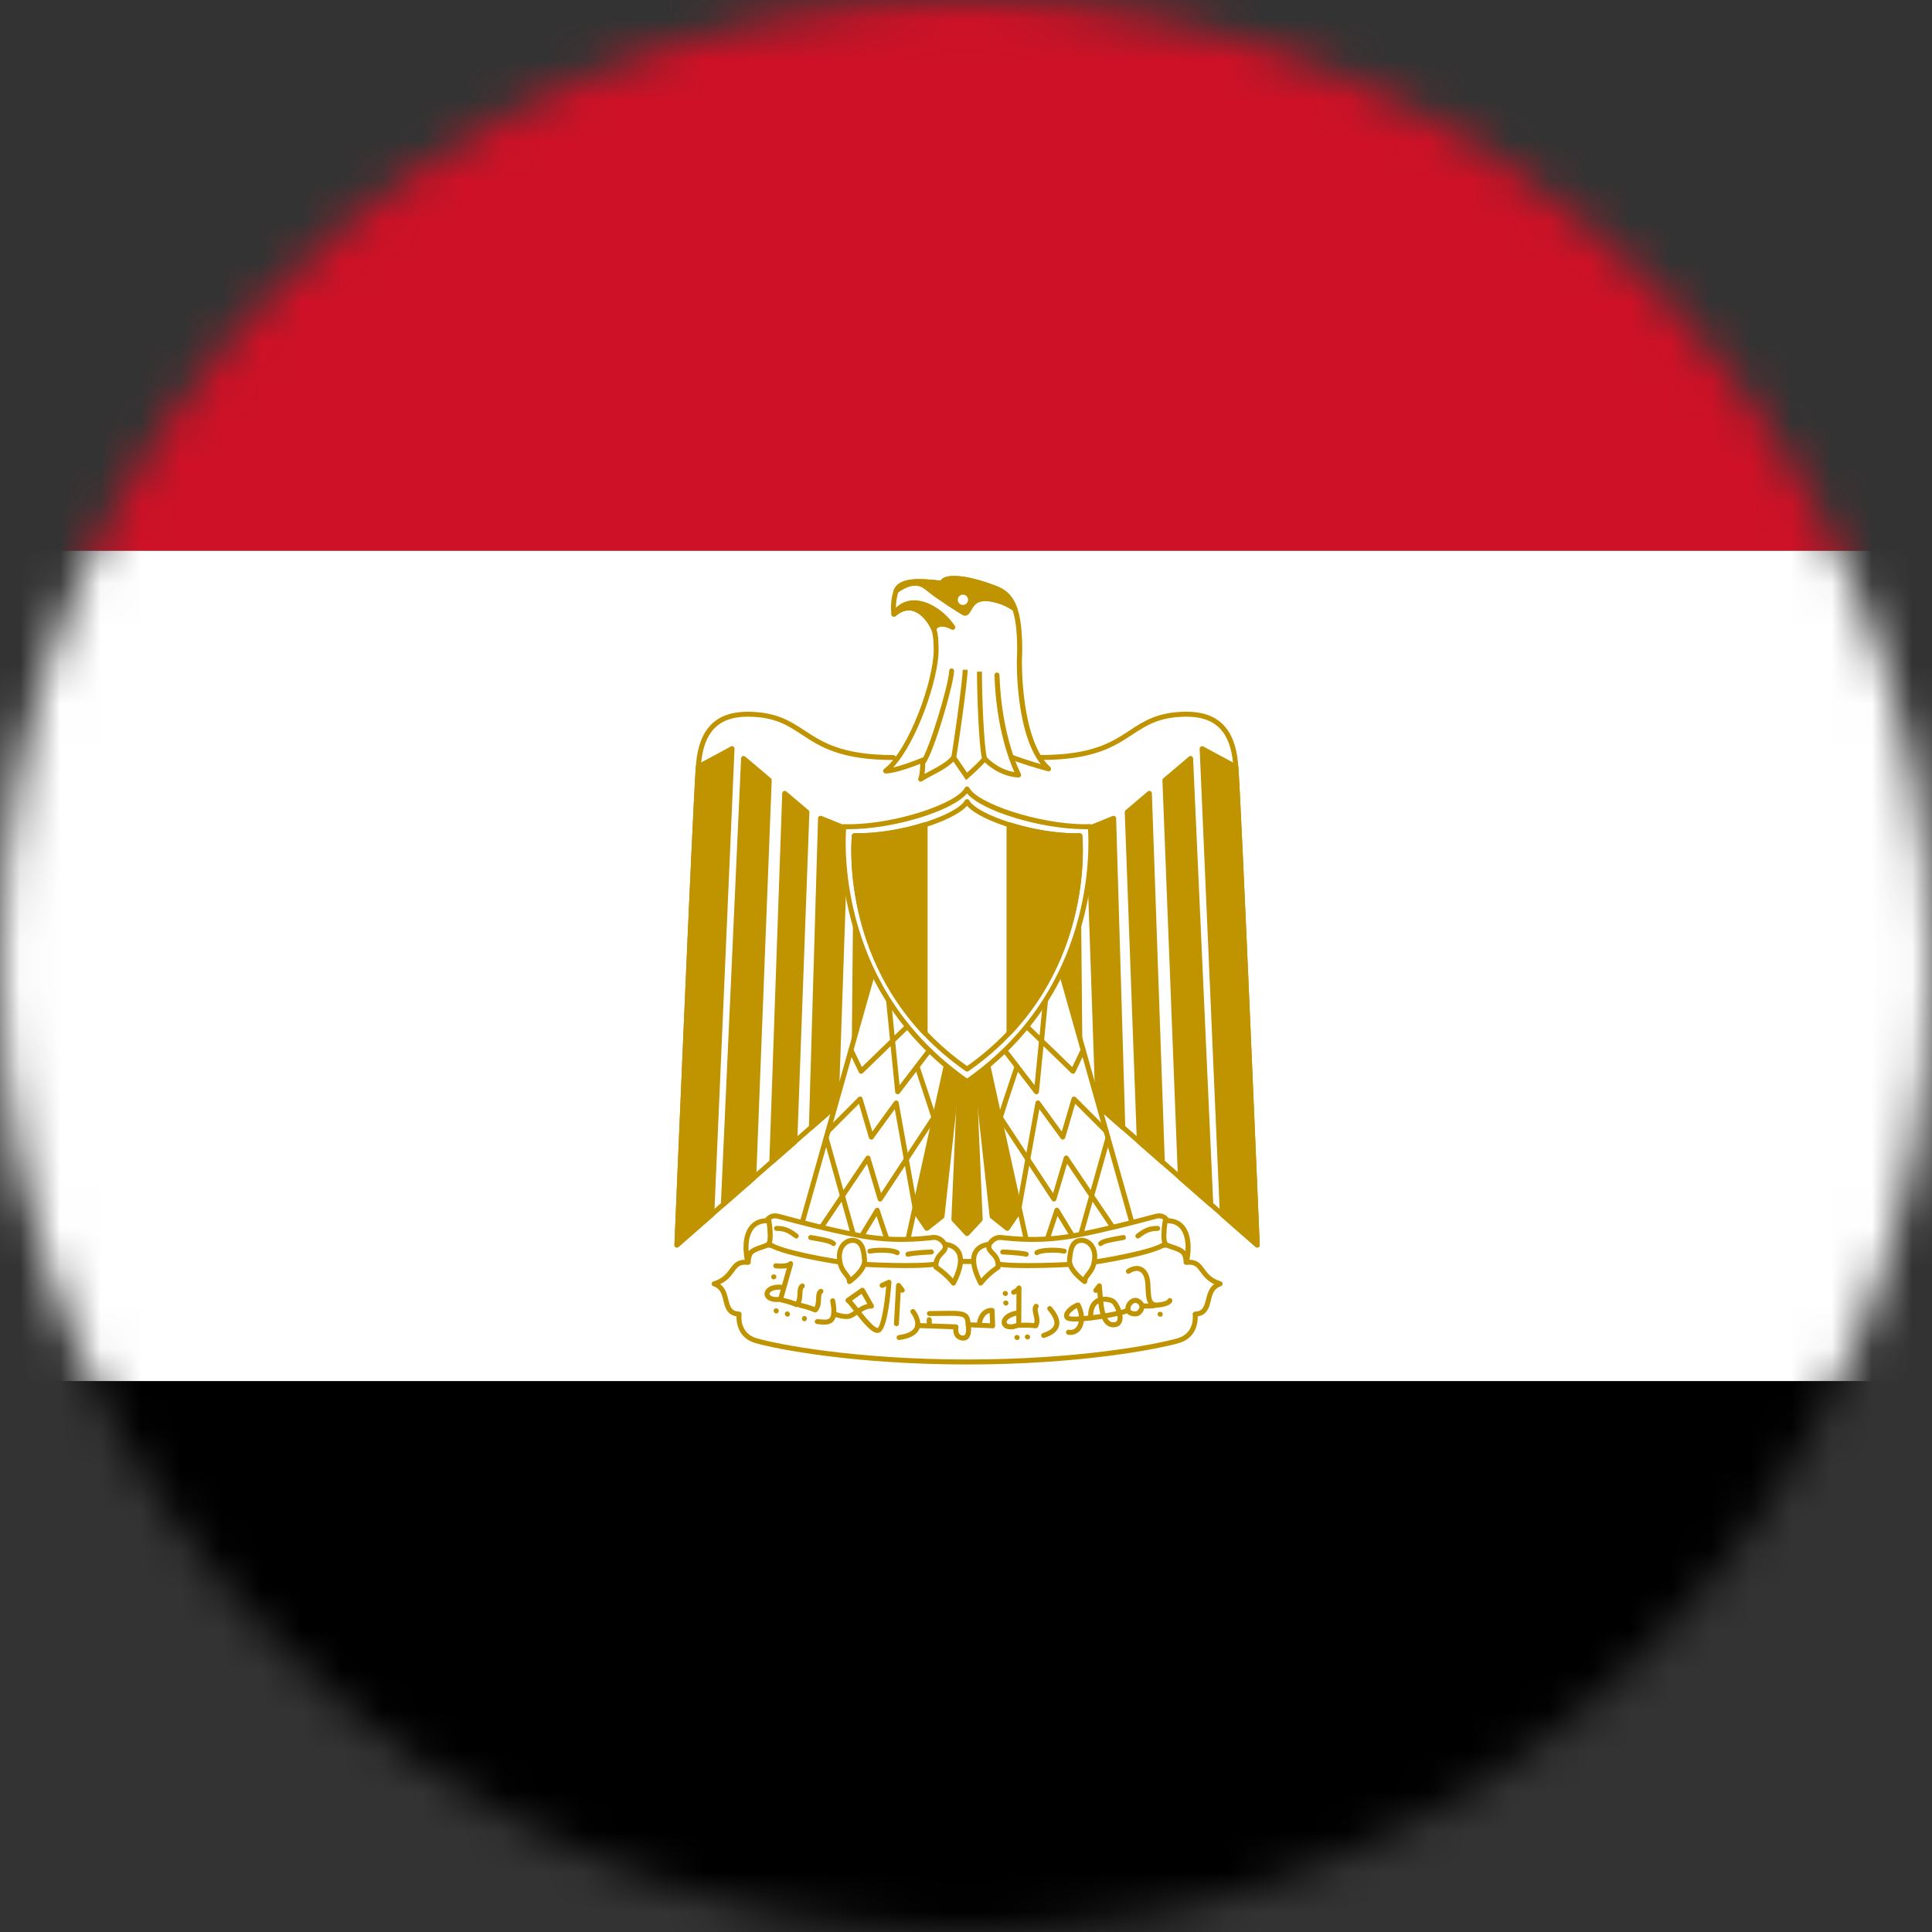 <svg width="48" height="48" viewBox="0 0 48 48" fill="none" xmlns="http://www.w3.org/2000/svg">
<rect x="0" y="0" width="48" height="48" fill="#333333" stroke="none"/>
<mask id="mask0_11060_8452" style="mask-type:luminance" maskUnits="userSpaceOnUse" x="0" y="0" width="48" height="48">
<path d="M24 48C37.255 48 48 37.255 48 24C48 10.745 37.255 0 24 0C10.745 0 0 10.745 0 24C0 37.255 10.745 48 24 48Z" fill="white"/>
</mask>
<g mask="url(#mask0_11060_8452)">
<path d="M70.416 -6.944H-22.416V13.685H70.416V-6.944Z" fill="#CE1126"/>
<path d="M70.416 13.685H-22.416V34.315H70.416V13.685Z" fill="white"/>
<path d="M70.416 34.315H-22.416V54.944H70.416V34.315Z" fill="black"/>
<path fill-rule="evenodd" clip-rule="evenodd" d="M29.467 31.363C29.467 31.363 29.481 30.88 28.979 30.932C27.778 31.059 25.902 31.341 24.028 31.341C22.153 31.341 20.277 31.058 19.076 30.932C18.574 30.879 18.588 31.363 18.588 31.363C18.125 31.315 18.284 31.725 17.742 31.897C18.178 32.042 17.887 32.623 18.363 32.649C18.363 32.649 18.284 33.164 18.786 33.309C19.288 33.454 21.242 33.837 24.028 33.837C26.814 33.837 28.769 33.454 29.271 33.309C29.772 33.164 29.693 32.649 29.693 32.649C30.169 32.623 29.878 32.042 30.314 31.897C29.772 31.725 29.931 31.316 29.468 31.363H29.467Z" fill="white"/>
<path d="M29.922 31.527C29.837 31.409 29.756 31.297 29.538 31.297C29.533 31.297 29.529 31.297 29.526 31.298C29.516 31.216 29.484 31.08 29.378 30.98C29.279 30.89 29.141 30.854 28.974 30.87C28.718 30.897 28.431 30.931 28.121 30.968C26.954 31.107 25.501 31.279 24.028 31.279C22.556 31.279 21.103 31.107 19.936 30.968C19.625 30.931 19.339 30.897 19.083 30.87C18.916 30.852 18.777 30.889 18.68 30.98C18.573 31.079 18.541 31.216 18.531 31.298C18.527 31.297 18.523 31.297 18.519 31.297C18.3 31.297 18.219 31.409 18.134 31.527C18.054 31.637 17.964 31.762 17.724 31.838C17.698 31.846 17.681 31.869 17.681 31.896C17.681 31.923 17.698 31.947 17.724 31.956C17.9 32.014 17.934 32.153 17.973 32.312C18.014 32.479 18.06 32.665 18.298 32.705C18.295 32.858 18.333 33.242 18.768 33.369C19.28 33.516 21.221 33.9 24.028 33.9C26.835 33.9 28.776 33.516 29.287 33.369C29.724 33.242 29.761 32.858 29.758 32.705C29.996 32.665 30.042 32.479 30.082 32.312C30.122 32.153 30.156 32.014 30.332 31.956C30.358 31.947 30.375 31.923 30.375 31.896C30.375 31.869 30.357 31.846 30.332 31.838C30.093 31.762 30.002 31.637 29.922 31.527ZM29.962 32.283C29.916 32.471 29.881 32.577 29.689 32.588C29.672 32.588 29.655 32.598 29.644 32.611C29.634 32.624 29.628 32.642 29.631 32.659C29.634 32.678 29.695 33.122 29.253 33.25C28.746 33.396 26.82 33.776 24.028 33.776C21.236 33.776 19.31 33.397 18.803 33.25C18.361 33.122 18.422 32.678 18.424 32.659C18.427 32.642 18.422 32.624 18.411 32.611C18.4 32.598 18.384 32.589 18.366 32.588C18.175 32.577 18.139 32.471 18.093 32.283C18.062 32.155 18.024 32.002 17.892 31.904C18.077 31.817 18.163 31.698 18.234 31.6C18.322 31.477 18.377 31.401 18.582 31.425C18.599 31.425 18.616 31.421 18.63 31.409C18.643 31.397 18.651 31.38 18.65 31.362C18.65 31.359 18.648 31.178 18.764 31.07C18.834 31.006 18.936 30.978 19.07 30.994C19.326 31.021 19.611 31.055 19.921 31.092C21.092 31.23 22.549 31.404 24.028 31.404C25.508 31.404 26.965 31.231 28.136 31.092C28.445 31.055 28.731 31.021 28.986 30.994C29.121 30.978 29.223 31.005 29.294 31.071C29.409 31.177 29.407 31.359 29.407 31.362C29.406 31.379 29.414 31.396 29.427 31.409C29.44 31.421 29.457 31.427 29.475 31.425C29.685 31.401 29.734 31.478 29.824 31.6C29.895 31.698 29.981 31.817 30.165 31.904C30.033 32.002 29.996 32.155 29.964 32.283H29.962Z" fill="#C09300"/>
<path d="M19.6 31.352C19.552 31.399 19.385 31.4 19.282 31.387C19.279 31.386 19.276 31.386 19.273 31.386C19.244 31.386 19.216 31.408 19.212 31.439C19.207 31.473 19.231 31.505 19.265 31.509C19.299 31.513 19.432 31.53 19.548 31.506C19.518 31.614 19.472 31.774 19.43 31.921C19.24 31.9 19.089 31.952 19.024 32.052C18.986 32.11 18.985 32.177 19.02 32.233C19.068 32.307 19.167 32.348 19.299 32.348C19.331 32.348 19.365 32.345 19.401 32.34C19.425 32.337 19.445 32.321 19.451 32.298C19.461 32.267 19.494 32.147 19.535 32.004C19.61 31.746 19.703 31.411 19.703 31.411C19.711 31.384 19.699 31.356 19.675 31.342C19.651 31.327 19.62 31.331 19.6 31.351V31.352ZM19.345 32.222C19.216 32.234 19.147 32.202 19.125 32.167C19.121 32.161 19.111 32.145 19.127 32.119C19.155 32.077 19.234 32.041 19.358 32.041C19.37 32.041 19.383 32.041 19.396 32.042C19.374 32.117 19.356 32.182 19.345 32.222Z" fill="#C09300"/>
<path d="M19.901 31.898C19.82 31.948 19.817 32.047 19.813 32.142C19.81 32.212 19.808 32.284 19.773 32.339C19.723 32.318 19.624 32.281 19.421 32.233C19.389 32.229 19.354 32.246 19.346 32.278C19.338 32.312 19.359 32.345 19.392 32.353C19.617 32.406 19.705 32.445 19.743 32.461C19.755 32.467 19.774 32.475 19.794 32.475C19.817 32.475 19.843 32.463 19.863 32.423C19.929 32.342 19.932 32.238 19.936 32.147C19.938 32.084 19.941 32.018 19.967 32.002C19.996 31.984 20.004 31.946 19.986 31.917C19.967 31.888 19.931 31.878 19.901 31.898Z" fill="#C09300"/>
<path d="M20.363 32.029C20.282 32.079 20.279 32.178 20.275 32.274C20.272 32.343 20.269 32.416 20.235 32.472C20.185 32.45 20.086 32.413 19.883 32.365C19.852 32.361 19.816 32.378 19.808 32.41C19.8 32.444 19.821 32.477 19.854 32.485C20.077 32.538 20.166 32.577 20.204 32.593C20.216 32.599 20.236 32.607 20.255 32.607C20.279 32.607 20.305 32.596 20.325 32.556C20.39 32.474 20.394 32.37 20.398 32.279C20.4 32.216 20.403 32.151 20.429 32.134C20.458 32.116 20.466 32.078 20.448 32.049C20.429 32.02 20.392 32.009 20.363 32.03L20.363 32.029Z" fill="#C09300"/>
<path d="M19.186 31.674C19.158 31.693 19.151 31.732 19.17 31.76C19.182 31.777 19.201 31.786 19.221 31.786C19.234 31.786 19.245 31.783 19.256 31.776L19.267 31.768C19.295 31.749 19.296 31.713 19.277 31.686C19.259 31.659 19.214 31.654 19.186 31.674Z" fill="#C09300"/>
<path d="M19.307 32.51C19.278 32.495 19.245 32.507 19.228 32.535C19.211 32.565 19.226 32.606 19.255 32.624C19.266 32.629 19.276 32.632 19.287 32.632C19.308 32.632 19.329 32.621 19.34 32.602C19.357 32.572 19.348 32.535 19.319 32.517L19.307 32.51Z" fill="#C09300"/>
<path d="M19.587 32.59C19.557 32.571 19.525 32.583 19.507 32.613C19.488 32.641 19.502 32.684 19.531 32.702C19.541 32.708 19.553 32.712 19.565 32.712C19.584 32.712 19.605 32.702 19.617 32.684C19.636 32.655 19.628 32.617 19.599 32.598L19.587 32.59L19.587 32.59Z" fill="#C09300"/>
<path d="M19.971 32.697C19.938 32.705 19.918 32.744 19.925 32.778C19.931 32.806 19.956 32.826 19.985 32.826C19.99 32.826 19.994 32.825 19.998 32.825C20.031 32.818 20.052 32.785 20.046 32.751L20.043 32.738C20.036 32.704 20.003 32.693 19.971 32.697L19.971 32.697Z" fill="#C09300"/>
<path d="M20.675 32.259C20.642 32.265 20.62 32.298 20.627 32.331C20.681 32.602 20.649 32.707 20.613 32.746C20.564 32.8 20.458 32.788 20.343 32.775L20.31 32.772C20.278 32.775 20.246 32.793 20.242 32.828C20.239 32.862 20.264 32.892 20.298 32.896L20.329 32.899C20.38 32.905 20.431 32.91 20.481 32.91C20.566 32.91 20.646 32.893 20.704 32.829C20.787 32.738 20.801 32.572 20.748 32.306C20.742 32.273 20.71 32.246 20.675 32.258L20.675 32.259Z" fill="#C09300"/>
<path d="M22.061 31.801L21.889 31.88C21.858 31.895 21.844 31.932 21.859 31.963C21.874 31.994 21.913 32.006 21.942 31.993L22.017 31.958C21.971 32.49 21.879 32.952 21.806 32.991C21.791 32.997 21.715 32.996 21.398 32.599C21.477 32.55 21.554 32.512 21.631 32.512C21.637 32.512 21.642 32.512 21.647 32.513C21.671 32.511 21.692 32.503 21.703 32.484C21.716 32.465 21.716 32.439 21.705 32.42L21.48 32.024C21.471 32.009 21.456 31.999 21.44 31.995C21.423 31.992 21.404 31.995 21.39 32.005L21.033 32.255C21.017 32.267 21.007 32.286 21.007 32.307C21.007 32.328 21.017 32.346 21.034 32.358C21.064 32.377 21.14 32.473 21.215 32.569C21.179 32.593 21.143 32.616 21.108 32.633C21.044 32.665 20.903 32.645 20.734 32.583C20.701 32.572 20.667 32.589 20.655 32.62C20.643 32.653 20.66 32.689 20.692 32.7C20.813 32.743 21.035 32.808 21.162 32.744C21.206 32.723 21.248 32.696 21.292 32.667C21.518 32.953 21.676 33.116 21.8 33.116C21.823 33.116 21.843 33.11 21.863 33.099C22.051 32.998 22.128 32.126 22.147 31.861C22.149 31.84 22.138 31.819 22.12 31.806C22.104 31.794 22.079 31.793 22.059 31.801H22.061ZM21.168 32.313L21.406 32.145L21.55 32.397C21.47 32.414 21.395 32.454 21.321 32.501C21.255 32.418 21.206 32.355 21.168 32.313Z" fill="#C09300"/>
<path d="M22.306 31.877C22.281 31.885 22.264 31.907 22.263 31.933L22.21 32.884C22.208 32.918 22.234 32.947 22.268 32.95H22.271C22.304 32.95 22.331 32.924 22.333 32.891L22.377 32.103C22.398 32.121 22.431 32.122 22.454 32.104C22.482 32.083 22.486 32.044 22.465 32.017L22.373 31.898C22.357 31.877 22.33 31.868 22.306 31.877Z" fill="#C09300"/>
<path d="M22.643 32.535C22.616 32.557 22.611 32.596 22.633 32.622C22.634 32.624 22.786 32.819 22.726 32.969C22.686 33.07 22.548 33.14 22.329 33.17C22.295 33.174 22.271 33.206 22.276 33.239C22.28 33.27 22.307 33.293 22.337 33.293C22.34 33.293 22.343 33.293 22.345 33.292C22.615 33.255 22.782 33.162 22.841 33.014C22.928 32.797 22.737 32.555 22.729 32.545C22.707 32.517 22.668 32.514 22.643 32.535Z" fill="#C09300"/>
<path d="M23.086 32.726H23.084C23.05 32.726 23.023 32.755 23.024 32.789L23.028 32.941C23.029 32.975 23.056 33.001 23.09 33.001H23.091C23.126 33.001 23.152 32.972 23.152 32.938L23.148 32.786C23.148 32.753 23.119 32.726 23.086 32.726Z" fill="#C09300"/>
<path d="M24.656 32.496C24.65 32.493 24.537 32.481 24.43 32.565C24.35 32.629 24.297 32.729 24.272 32.861L24.057 32.851H24.054C24.036 32.851 24.019 32.859 24.007 32.873C23.995 32.887 23.989 32.905 23.993 32.924C24.007 33 24.009 33.126 23.969 33.168C23.961 33.176 23.947 33.182 23.917 33.182C23.878 33.177 23.851 33.163 23.834 33.139C23.799 33.089 23.805 33.006 23.811 32.978C23.815 32.96 23.81 32.941 23.799 32.927C23.788 32.913 23.771 32.905 23.752 32.904L22.801 32.87C22.766 32.862 22.738 32.895 22.737 32.93C22.736 32.964 22.763 32.992 22.797 32.994L23.683 33.025C23.682 33.078 23.69 33.15 23.733 33.21C23.77 33.263 23.829 33.295 23.902 33.305C23.912 33.306 23.922 33.307 23.931 33.307C23.995 33.307 24.036 33.279 24.06 33.253C24.126 33.184 24.13 33.06 24.124 32.978L24.322 32.987H24.325L24.66 33.001C24.677 33.006 24.694 32.996 24.705 32.983C24.718 32.971 24.724 32.955 24.724 32.938L24.71 32.554C24.709 32.523 24.686 32.499 24.656 32.496ZM24.397 32.867C24.435 32.687 24.528 32.636 24.588 32.622L24.597 32.876L24.397 32.867Z" fill="#C09300"/>
<path d="M23.387 32.569C23.3 32.57 23.202 32.572 23.09 32.573C23.057 32.573 23.029 32.601 23.029 32.635C23.029 32.669 23.057 32.696 23.091 32.696C23.202 32.696 23.302 32.694 23.389 32.693C23.959 32.685 23.983 32.693 23.991 32.916C23.993 32.95 24.02 32.976 24.053 32.976H24.055C24.09 32.974 24.116 32.946 24.115 32.912C24.102 32.557 23.938 32.56 23.387 32.57L23.387 32.569Z" fill="#C09300"/>
<path d="M24.996 32.078L24.983 32.075C24.951 32.067 24.922 32.088 24.913 32.121C24.905 32.154 24.931 32.189 24.964 32.198C24.97 32.199 24.974 32.2 24.98 32.2C25.007 32.2 25.032 32.181 25.04 32.154C25.049 32.121 25.029 32.087 24.996 32.078Z" fill="#C09300"/>
<path d="M25.01 32.315L24.997 32.312C24.962 32.303 24.936 32.324 24.927 32.356C24.918 32.389 24.943 32.425 24.976 32.435C24.982 32.436 24.987 32.437 24.993 32.437C25.02 32.437 25.045 32.419 25.053 32.392C25.061 32.359 25.042 32.324 25.01 32.315Z" fill="#C09300"/>
<path d="M25.287 33.171L25.274 33.168C25.243 33.159 25.213 33.181 25.204 33.214C25.196 33.246 25.222 33.282 25.255 33.291C25.261 33.292 25.265 33.293 25.271 33.293C25.298 33.293 25.324 33.274 25.331 33.247C25.34 33.214 25.32 33.181 25.287 33.171Z" fill="#C09300"/>
<path d="M25.546 33.157L25.533 33.154C25.502 33.146 25.473 33.167 25.464 33.2C25.456 33.233 25.482 33.268 25.515 33.277C25.52 33.278 25.525 33.279 25.53 33.279C25.558 33.279 25.583 33.26 25.59 33.233C25.599 33.2 25.58 33.166 25.546 33.157Z" fill="#C09300"/>
<path d="M25.263 31.968C25.231 32.024 25.165 32.046 25.165 32.046C25.132 32.056 25.114 32.091 25.124 32.123C25.134 32.156 25.173 32.176 25.201 32.164C25.206 32.163 25.227 32.156 25.254 32.141C25.253 32.254 25.252 32.414 25.251 32.562C25.063 32.596 24.931 32.683 24.894 32.797C24.873 32.863 24.891 32.928 24.939 32.972C24.98 33.009 25.038 33.028 25.106 33.028C25.173 33.028 25.25 33.01 25.334 32.974C25.356 32.965 25.371 32.943 25.372 32.92C25.373 32.888 25.374 32.763 25.375 32.615C25.377 32.347 25.378 31.998 25.378 31.998C25.378 31.97 25.359 31.945 25.332 31.938C25.304 31.931 25.276 31.943 25.263 31.968ZM25.249 32.874C25.134 32.917 25.053 32.907 25.022 32.88C25.017 32.875 25.003 32.862 25.011 32.834C25.029 32.78 25.107 32.719 25.25 32.688C25.25 32.766 25.25 32.833 25.249 32.874Z" fill="#C09300"/>
<path d="M25.79 32.495C25.813 32.47 25.811 32.431 25.786 32.408C25.76 32.387 25.722 32.387 25.698 32.412C25.634 32.483 25.657 32.578 25.679 32.672C25.695 32.74 25.712 32.81 25.692 32.873C25.638 32.866 25.533 32.856 25.324 32.865C25.291 32.866 25.264 32.895 25.265 32.929C25.267 32.962 25.294 32.988 25.327 32.988H25.33C25.561 32.98 25.655 32.993 25.696 32.998C25.704 33 25.714 33.001 25.725 33.001C25.754 33.001 25.791 32.99 25.803 32.93C25.845 32.834 25.82 32.733 25.799 32.643C25.785 32.582 25.77 32.517 25.79 32.495Z" fill="#C09300"/>
<path d="M26.041 32.462C26.014 32.483 26.011 32.523 26.033 32.549C26.096 32.626 26.228 32.786 26.19 32.917C26.165 32.999 26.072 33.068 25.911 33.12C25.879 33.13 25.861 33.165 25.871 33.199C25.88 33.225 25.904 33.241 25.93 33.241C25.936 33.241 25.943 33.241 25.949 33.238C26.151 33.173 26.271 33.077 26.308 32.952C26.364 32.758 26.205 32.564 26.127 32.471C26.106 32.445 26.066 32.441 26.04 32.463L26.041 32.462Z" fill="#C09300"/>
<path d="M28.828 32.591H28.815C28.78 32.591 28.759 32.618 28.759 32.653C28.759 32.687 28.793 32.714 28.828 32.714C28.862 32.714 28.889 32.687 28.889 32.653C28.889 32.618 28.862 32.591 28.828 32.591Z" fill="#C09300"/>
<path d="M27.974 32.506C27.812 32.578 27.293 32.665 26.93 32.697C26.922 32.601 26.891 32.496 26.84 32.394C26.827 32.368 26.796 32.355 26.769 32.362C26.652 32.393 26.46 32.532 26.437 32.659C26.427 32.714 26.448 32.765 26.494 32.797C26.536 32.827 26.652 32.838 26.802 32.83C26.792 32.885 26.773 32.93 26.749 32.962C26.702 33.025 26.635 33.05 26.556 33.038C26.523 33.03 26.491 33.056 26.485 33.09C26.48 33.124 26.503 33.156 26.537 33.161C26.556 33.164 26.574 33.166 26.594 33.166C26.695 33.166 26.787 33.12 26.849 33.036C26.893 32.976 26.919 32.903 26.928 32.823C27.329 32.791 27.875 32.686 28.025 32.62C28.056 32.606 28.07 32.569 28.056 32.538C28.042 32.507 28.005 32.491 27.974 32.507L27.974 32.506ZM26.565 32.697C26.557 32.691 26.558 32.688 26.558 32.682C26.568 32.63 26.666 32.541 26.752 32.499C26.784 32.575 26.801 32.645 26.806 32.707C26.683 32.715 26.594 32.712 26.564 32.696L26.565 32.697Z" fill="#C09300"/>
<path d="M27.692 32.283C27.63 32.239 27.512 32.208 27.398 32.219C27.395 32.181 27.391 32.143 27.389 32.106C27.384 32.046 27.379 31.989 27.374 31.94C27.372 31.914 27.354 31.893 27.33 31.886C27.303 31.881 27.279 31.888 27.264 31.908L27.176 32.022C27.154 32.049 27.16 32.088 27.187 32.109C27.209 32.127 27.243 32.125 27.264 32.108C27.265 32.11 27.265 32.114 27.265 32.116C27.268 32.159 27.272 32.204 27.276 32.248C27.162 32.296 27.019 32.42 27.037 32.746C27.04 32.78 27.063 32.81 27.103 32.804C27.137 32.802 27.163 32.773 27.161 32.739C27.154 32.609 27.174 32.453 27.289 32.381C27.306 32.523 27.329 32.632 27.362 32.72C27.424 32.887 27.523 32.974 27.654 32.976H27.665C27.76 32.976 27.813 32.936 27.84 32.901C27.907 32.817 27.895 32.694 27.871 32.605C27.837 32.47 27.762 32.335 27.691 32.284L27.692 32.283ZM27.745 32.824C27.739 32.831 27.712 32.855 27.658 32.852C27.608 32.852 27.537 32.832 27.478 32.675C27.448 32.594 27.426 32.487 27.41 32.342C27.494 32.336 27.584 32.358 27.62 32.384C27.66 32.413 27.724 32.523 27.752 32.635C27.774 32.72 27.771 32.791 27.745 32.824Z" fill="#C09300"/>
<path d="M28.282 32.26C28.224 32.232 28.143 32.242 28.075 32.293C27.991 32.355 27.948 32.455 27.965 32.555C27.975 32.614 28.02 32.662 28.091 32.688C28.122 32.699 28.159 32.706 28.195 32.706C28.245 32.706 28.296 32.693 28.332 32.663C28.359 32.638 28.447 32.551 28.433 32.44C28.423 32.367 28.373 32.306 28.282 32.261V32.26ZM28.25 32.569C28.235 32.581 28.184 32.589 28.134 32.572C28.107 32.562 28.089 32.548 28.088 32.535C28.077 32.471 28.112 32.42 28.149 32.393C28.172 32.376 28.195 32.369 28.212 32.369C28.218 32.369 28.224 32.37 28.228 32.372C28.263 32.389 28.305 32.418 28.311 32.456C28.316 32.493 28.284 32.539 28.25 32.569Z" fill="#C09300"/>
<path d="M29.086 32.254C29.05 32.241 29.02 32.257 29.009 32.288C29.009 32.289 28.972 32.34 28.776 32.36C28.72 32.367 28.679 32.359 28.654 32.338C28.599 32.291 28.591 32.147 28.583 31.964L28.581 31.899C28.57 31.693 28.497 31.545 28.374 31.483C28.267 31.429 28.136 31.447 28.001 31.534C27.972 31.553 27.964 31.591 27.983 31.619C28.001 31.649 28.041 31.656 28.068 31.637C28.163 31.576 28.249 31.558 28.317 31.593C28.398 31.634 28.448 31.748 28.457 31.905L28.459 31.969C28.47 32.199 28.477 32.35 28.573 32.432C28.615 32.468 28.67 32.486 28.74 32.486C28.756 32.486 28.772 32.485 28.788 32.484C29.055 32.455 29.111 32.37 29.123 32.335C29.133 32.303 29.118 32.264 29.086 32.254Z" fill="#C09300"/>
<path d="M28.687 32.371C28.597 32.397 28.432 32.385 28.377 32.379C28.346 32.37 28.313 32.398 28.308 32.432C28.304 32.466 28.329 32.496 28.362 32.501C28.367 32.501 28.442 32.511 28.531 32.511C28.595 32.511 28.665 32.506 28.721 32.49C28.754 32.48 28.773 32.446 28.764 32.413C28.754 32.381 28.723 32.363 28.687 32.371Z" fill="#C09300"/>
<path fill-rule="evenodd" clip-rule="evenodd" d="M23.881 26.095L23.7 30.297L24.027 30.648L24.354 30.297L24.172 26.095H23.881Z" fill="#C09300"/>
<path d="M24.172 26.033H23.881C23.848 26.033 23.82 26.059 23.819 26.092L23.637 30.293C23.637 30.31 23.643 30.326 23.654 30.338L23.98 30.69C23.992 30.703 24.009 30.709 24.026 30.709C24.043 30.709 24.059 30.702 24.071 30.69L24.398 30.338C24.409 30.326 24.415 30.31 24.414 30.293L24.233 26.092C24.231 26.059 24.204 26.033 24.172 26.033ZM24.026 30.557L23.762 30.273L23.94 26.157H24.112L24.29 30.273L24.026 30.557Z" fill="#C09300"/>
<path fill-rule="evenodd" clip-rule="evenodd" d="M22.756 30.12L23.026 30.517L23.403 30.22L23.864 26.04L23.577 25.996L22.756 30.12Z" fill="#C09300"/>
<path d="M23.874 25.979L23.587 25.935C23.547 25.924 23.523 25.952 23.517 25.983L22.696 30.108C22.693 30.124 22.696 30.142 22.705 30.155L22.975 30.552C22.985 30.566 23.001 30.576 23.017 30.579C23.02 30.579 23.023 30.579 23.027 30.579C23.041 30.579 23.054 30.574 23.066 30.566L23.442 30.269C23.455 30.258 23.463 30.243 23.465 30.227L23.927 26.046C23.93 26.013 23.907 25.983 23.875 25.978L23.874 25.979ZM23.344 30.188L23.04 30.427L22.822 30.107L23.627 26.066L23.797 26.092L23.344 30.188Z" fill="#C09300"/>
<path fill-rule="evenodd" clip-rule="evenodd" d="M24.189 26.04L24.65 30.22L25.027 30.517L25.297 30.12L24.476 25.996L24.189 26.04Z" fill="#C09300"/>
<path d="M24.466 25.935L24.179 25.979C24.147 25.984 24.124 26.014 24.127 26.047L24.588 30.227C24.591 30.244 24.599 30.259 24.612 30.269L24.988 30.567C24.999 30.575 25.013 30.58 25.026 30.58C25.03 30.58 25.032 30.58 25.036 30.579C25.053 30.576 25.068 30.567 25.078 30.553L25.348 30.156C25.357 30.142 25.361 30.125 25.357 30.108L24.536 25.984C24.53 25.952 24.502 25.924 24.466 25.935ZM25.013 30.427L24.709 30.188L24.257 26.092L24.427 26.066L25.232 30.108L25.014 30.428L25.013 30.427Z" fill="#C09300"/>
<path fill-rule="evenodd" clip-rule="evenodd" d="M17.355 18.974C17.278 19.845 16.817 30.934 16.817 30.934L22.196 26.222V18.821C19.865 18.821 20.121 17.771 18.61 17.745C17.866 17.733 17.432 18.104 17.355 18.975V18.974Z" fill="white"/>
<path d="M18.574 17.806H18.609C19.261 17.817 19.567 18.019 19.922 18.253C20.37 18.548 20.878 18.882 22.195 18.882C22.229 18.882 22.257 18.855 22.257 18.82C22.257 18.786 22.229 18.759 22.195 18.759C20.915 18.759 20.424 18.435 19.99 18.149C19.634 17.916 19.298 17.695 18.611 17.683C18.598 17.683 18.586 17.683 18.574 17.683C17.789 17.683 17.37 18.104 17.294 18.969C17.217 19.831 16.761 30.821 16.756 30.931C16.754 30.956 16.769 30.979 16.791 30.989C16.799 30.993 16.809 30.995 16.817 30.995C16.832 30.995 16.847 30.99 16.858 30.98L22.235 26.268C22.262 26.245 22.264 26.206 22.241 26.181C22.218 26.154 22.18 26.152 22.154 26.175L16.885 30.792C16.94 29.485 17.345 19.785 17.417 18.979C17.488 18.18 17.855 17.806 18.573 17.806L18.574 17.806Z" fill="#C09300"/>
<path fill-rule="evenodd" clip-rule="evenodd" d="M16.818 30.934L17.684 30.175L18.186 18.6C18.186 18.6 17.923 18.747 17.348 19.052C17.257 20.358 16.818 30.934 16.818 30.934Z" fill="#C09300"/>
<path d="M18.156 18.546C18.156 18.546 17.892 18.692 17.32 18.997C17.301 19.007 17.288 19.026 17.287 19.048C17.197 20.339 16.76 30.825 16.756 30.93C16.755 30.955 16.769 30.978 16.791 30.989C16.799 30.993 16.809 30.995 16.818 30.995C16.832 30.995 16.847 30.989 16.858 30.98L17.724 30.221C17.738 30.21 17.745 30.194 17.746 30.177L18.249 18.602C18.249 18.58 18.238 18.559 18.219 18.546C18.201 18.535 18.177 18.535 18.156 18.545V18.546ZM17.623 30.146L16.886 30.792C16.938 29.53 17.319 20.428 17.408 19.091C17.766 18.9 18 18.773 18.119 18.707L17.623 30.146Z" fill="#C09300"/>
<path fill-rule="evenodd" clip-rule="evenodd" d="M17.971 29.922L18.726 29.261L19.111 19.384L18.474 18.844L17.971 29.922Z" fill="#C09300"/>
<path d="M18.513 18.797C18.496 18.783 18.471 18.778 18.449 18.787C18.427 18.797 18.413 18.818 18.412 18.841L17.91 29.919C17.908 29.944 17.923 29.967 17.945 29.977C17.953 29.981 17.963 29.983 17.972 29.983C17.986 29.983 18.001 29.978 18.012 29.968L18.767 29.308C18.78 29.296 18.788 29.28 18.788 29.264L19.173 19.386C19.173 19.367 19.165 19.348 19.151 19.336L18.514 18.796L18.513 18.797ZM18.666 29.232L18.04 29.78L18.53 18.972L19.048 19.412L18.666 29.232Z" fill="#C09300"/>
<path fill-rule="evenodd" clip-rule="evenodd" d="M19.175 28.867L19.746 28.368L20.047 20.177L19.496 19.711L19.175 28.867Z" fill="#C09300"/>
<path d="M19.536 19.663C19.519 19.648 19.493 19.643 19.472 19.655C19.45 19.665 19.435 19.685 19.434 19.709L19.114 28.866C19.113 28.891 19.127 28.914 19.149 28.924C19.157 28.929 19.167 28.93 19.175 28.93C19.19 28.93 19.205 28.925 19.216 28.915L19.786 28.415C19.799 28.403 19.807 28.387 19.808 28.37L20.109 20.18C20.109 20.161 20.101 20.142 20.087 20.13L19.536 19.663ZM19.685 28.339L19.242 28.727L19.554 19.84L19.984 20.204L19.685 28.339Z" fill="#C09300"/>
<path fill-rule="evenodd" clip-rule="evenodd" d="M20.159 28.005L20.776 27.465L21.011 20.583L20.386 20.331L20.159 28.005Z" fill="#C09300"/>
<path d="M20.41 20.273C20.39 20.266 20.37 20.268 20.352 20.279C20.335 20.29 20.325 20.309 20.324 20.329L20.097 28.003C20.097 28.027 20.11 28.05 20.133 28.061C20.141 28.065 20.15 28.067 20.159 28.067C20.174 28.067 20.189 28.061 20.2 28.052L20.816 27.512C20.829 27.5 20.837 27.484 20.837 27.467L21.073 20.584C21.073 20.558 21.059 20.535 21.035 20.524L20.41 20.272V20.273ZM20.715 27.437L20.226 27.866L20.446 20.422L20.949 20.625L20.715 27.437Z" fill="#C09300"/>
<path fill-rule="evenodd" clip-rule="evenodd" d="M21.214 27.082L21.975 26.415V20.614H21.275L21.214 27.082Z" fill="#C09300"/>
<path d="M21.975 20.553H21.275C21.241 20.553 21.213 20.581 21.213 20.614L21.152 27.081C21.152 27.106 21.166 27.128 21.188 27.138C21.196 27.141 21.205 27.143 21.214 27.143C21.228 27.143 21.243 27.138 21.254 27.128L22.016 26.461C22.029 26.45 22.037 26.432 22.037 26.414V20.614C22.037 20.58 22.01 20.553 21.975 20.553ZM21.914 26.386L21.277 26.944L21.336 20.677H21.914V26.386Z" fill="#C09300"/>
<path fill-rule="evenodd" clip-rule="evenodd" d="M29.443 17.745C27.932 17.77 28.188 18.82 25.858 18.82V26.222L31.236 30.934C31.236 30.934 30.775 19.845 30.698 18.974C30.621 18.103 30.188 17.732 29.443 17.745Z" fill="white"/>
<path d="M29.48 17.682C29.467 17.682 29.455 17.682 29.442 17.682C28.755 17.694 28.419 17.915 28.064 18.149C27.63 18.435 27.138 18.758 25.858 18.758C25.823 18.758 25.796 18.785 25.796 18.82C25.796 18.854 25.823 18.881 25.858 18.881C27.175 18.881 27.683 18.547 28.132 18.252C28.487 18.019 28.794 17.817 29.445 17.806H29.48C30.198 17.806 30.566 18.179 30.637 18.979C30.708 19.785 31.114 29.485 31.168 30.792L25.899 26.175C25.873 26.152 25.834 26.154 25.811 26.181C25.788 26.206 25.791 26.245 25.817 26.268L31.196 30.98C31.206 30.99 31.222 30.995 31.236 30.995C31.245 30.995 31.255 30.993 31.263 30.989C31.285 30.979 31.299 30.956 31.298 30.931C31.293 30.82 30.836 19.831 30.76 18.969C30.683 18.103 30.265 17.682 29.48 17.682Z" fill="#C09300"/>
<path fill-rule="evenodd" clip-rule="evenodd" d="M29.866 18.6L30.368 30.175L31.235 30.934C31.235 30.934 30.795 20.358 30.704 19.052C30.129 18.747 29.866 18.6 29.866 18.6Z" fill="#C09300"/>
<path d="M30.734 18.997C30.161 18.693 29.897 18.546 29.897 18.546C29.878 18.537 29.854 18.536 29.835 18.548C29.816 18.561 29.805 18.581 29.805 18.604L30.307 30.178C30.308 30.195 30.315 30.211 30.328 30.222L31.195 30.981C31.206 30.991 31.221 30.996 31.235 30.996C31.244 30.996 31.254 30.994 31.262 30.99C31.284 30.98 31.299 30.957 31.297 30.932C31.293 30.826 30.856 20.34 30.766 19.049C30.765 19.028 30.753 19.009 30.734 18.999V18.997ZM30.429 30.146L29.933 18.707C30.053 18.773 30.286 18.9 30.645 19.091C30.734 20.428 31.115 29.53 31.167 30.792L30.429 30.146Z" fill="#C09300"/>
<path fill-rule="evenodd" clip-rule="evenodd" d="M28.942 19.384L29.327 29.261L30.082 29.922L29.58 18.844L28.942 19.384Z" fill="#C09300"/>
<path d="M29.605 18.787C29.581 18.777 29.557 18.782 29.54 18.797L28.902 19.337C28.887 19.349 28.879 19.368 28.88 19.387L29.265 29.265C29.266 29.281 29.273 29.297 29.287 29.309L30.041 29.969C30.052 29.979 30.068 29.985 30.082 29.985C30.091 29.985 30.1 29.982 30.109 29.979C30.131 29.968 30.145 29.945 30.143 29.92L29.642 18.842C29.64 18.819 29.626 18.797 29.605 18.788V18.787ZM29.388 29.232L29.005 19.412L29.523 18.972L30.013 29.78L29.388 29.232Z" fill="#C09300"/>
<path fill-rule="evenodd" clip-rule="evenodd" d="M28.006 20.177L28.307 28.368L28.877 28.867L28.556 19.711L28.006 20.177Z" fill="#C09300"/>
<path d="M28.581 19.654C28.561 19.643 28.534 19.648 28.517 19.663L27.966 20.129C27.952 20.142 27.943 20.16 27.944 20.179L28.245 28.369C28.245 28.386 28.253 28.402 28.266 28.414L28.837 28.914C28.848 28.924 28.863 28.93 28.877 28.93C28.886 28.93 28.895 28.927 28.904 28.924C28.926 28.913 28.94 28.891 28.939 28.866L28.618 19.709C28.617 19.685 28.603 19.664 28.581 19.654ZM28.368 28.339L28.069 20.204L28.499 19.841L28.811 28.727L28.368 28.339Z" fill="#C09300"/>
<path fill-rule="evenodd" clip-rule="evenodd" d="M27.042 20.583L27.277 27.465L27.894 28.005L27.667 20.331L27.042 20.583Z" fill="#C09300"/>
<path d="M27.701 20.279C27.684 20.268 27.663 20.266 27.644 20.273L27.019 20.525C26.995 20.536 26.98 20.559 26.981 20.585L27.216 27.468C27.217 27.485 27.224 27.501 27.237 27.513L27.854 28.053C27.865 28.062 27.881 28.068 27.895 28.068C27.903 28.068 27.913 28.066 27.921 28.062C27.944 28.052 27.957 28.029 27.957 28.004L27.73 20.33C27.73 20.31 27.72 20.291 27.702 20.28L27.701 20.279ZM27.338 27.437L27.105 20.625L27.608 20.422L27.828 27.866L27.338 27.437Z" fill="#C09300"/>
<path fill-rule="evenodd" clip-rule="evenodd" d="M26.077 20.614V26.415L26.839 27.082L26.778 20.614H26.077Z" fill="#C09300"/>
<path d="M26.778 20.553H26.078C26.044 20.553 26.016 20.581 26.016 20.615V26.415C26.016 26.433 26.024 26.45 26.038 26.462L26.799 27.129C26.809 27.139 26.825 27.144 26.839 27.144C26.848 27.144 26.857 27.142 26.865 27.139C26.887 27.128 26.901 27.106 26.901 27.082L26.84 20.615C26.84 20.581 26.812 20.554 26.779 20.554L26.778 20.553ZM26.14 26.386V20.677H26.717L26.776 26.944L26.14 26.386Z" fill="#C09300"/>
<path fill-rule="evenodd" clip-rule="evenodd" d="M19.858 30.633L22.481 31.142L23.669 25.746L21.707 24.085L19.858 30.633Z" fill="white"/>
<path d="M21.747 24.038C21.731 24.024 21.707 24.019 21.689 24.026C21.668 24.032 21.653 24.048 21.647 24.069L19.798 30.616C19.793 30.632 19.795 30.65 19.805 30.664C19.813 30.68 19.829 30.69 19.846 30.693L22.469 31.202C22.473 31.203 22.477 31.203 22.481 31.203C22.51 31.203 22.535 31.184 22.541 31.155L23.73 25.758C23.735 25.736 23.727 25.713 23.709 25.698L21.747 24.038ZM22.433 31.07L19.936 30.584L21.741 24.194L23.601 25.768L22.433 31.07Z" fill="#C09300"/>
<path d="M22.57 25.43C22.546 25.425 22.528 25.432 22.513 25.445L22.225 25.724L22.122 24.671C22.119 24.638 22.085 24.615 22.054 24.616C22.02 24.619 21.995 24.65 21.998 24.684L22.112 25.834L21.413 26.511L21.198 26.061C21.184 26.031 21.149 26.018 21.115 26.032C21.084 26.046 21.071 26.084 21.087 26.114L21.338 26.642C21.347 26.66 21.364 26.673 21.383 26.676C21.402 26.679 21.423 26.673 21.438 26.66L22.128 25.991L22.241 27.13C22.244 27.156 22.262 27.177 22.286 27.184C22.291 27.185 22.297 27.186 22.303 27.186C22.322 27.186 22.34 27.177 22.352 27.162L23.466 25.709C23.479 25.691 23.482 25.67 23.474 25.65C23.467 25.63 23.451 25.615 23.43 25.611L22.569 25.43L22.57 25.43ZM22.349 26.962L22.241 25.881L22.575 25.558L23.307 25.712L22.349 26.962Z" fill="#C09300"/>
<path d="M22.765 26.438C22.732 26.449 22.715 26.483 22.726 26.517C22.951 27.19 23.108 27.666 23.134 27.754L21.889 29.644L21.623 28.754C21.616 28.731 21.597 28.714 21.574 28.711C21.55 28.706 21.526 28.718 21.513 28.737L20.363 30.445C20.344 30.473 20.351 30.511 20.38 30.53C20.39 30.537 20.403 30.541 20.414 30.541C20.434 30.541 20.453 30.531 20.465 30.513L21.541 28.915L21.808 29.808C21.815 29.83 21.834 29.847 21.858 29.851C21.878 29.856 21.905 29.843 21.919 29.824L23.25 27.801C23.258 27.791 23.261 27.779 23.261 27.767C23.261 27.752 23.261 27.726 22.842 26.477C22.832 26.445 22.8 26.422 22.764 26.439L22.765 26.438Z" fill="#C09300"/>
<path d="M21.801 30.005C21.78 30.006 21.754 30.015 21.741 30.035L21.294 30.772L20.585 28.256C20.576 28.222 20.541 28.205 20.509 28.213C20.476 28.223 20.457 28.256 20.466 28.289L21.208 30.925L21.214 30.946C21.222 30.969 21.243 30.986 21.267 30.989C21.288 30.989 21.315 30.979 21.328 30.957L21.778 30.214L22.027 30.959C22.035 30.985 22.059 31.001 22.085 31.001C22.091 31.001 22.099 31.001 22.105 30.998C22.137 30.988 22.155 30.953 22.144 30.919L21.852 30.048C21.845 30.025 21.825 30.008 21.801 30.005Z" fill="#C09300"/>
<path d="M22.28 27.342C22.254 27.338 22.23 27.345 22.216 27.366L21.673 28.113L21.429 27.288C21.423 27.267 21.406 27.251 21.385 27.246C21.362 27.24 21.34 27.246 21.326 27.262L20.529 28.059C20.505 28.084 20.505 28.123 20.529 28.147C20.553 28.171 20.592 28.171 20.617 28.147L21.34 27.423L21.589 28.269C21.595 28.291 21.615 28.308 21.638 28.312C21.664 28.319 21.685 28.306 21.698 28.287L22.231 27.556L22.671 30.01L22.677 30.042C22.683 30.071 22.709 30.092 22.738 30.092C22.742 30.092 22.745 30.092 22.749 30.092C22.783 30.085 22.805 30.052 22.799 30.019L22.327 27.392C22.322 27.368 22.303 27.348 22.279 27.343L22.28 27.342Z" fill="#C09300"/>
<path fill-rule="evenodd" clip-rule="evenodd" d="M23.179 30.746C22.895 30.777 22.178 30.859 21.311 30.689C20.443 30.519 19.688 30.311 19.329 30.217C18.971 30.123 18.895 30.689 19.103 30.896C19.311 31.104 20.726 31.349 21.103 31.387C21.481 31.425 22.783 31.481 23.255 31.406C23.726 31.331 23.518 30.708 23.179 30.746Z" fill="white"/>
<path d="M23.205 30.682C23.193 30.682 23.18 30.683 23.166 30.684C22.87 30.719 22.177 30.796 21.322 30.629C20.553 30.478 19.88 30.299 19.478 30.192L19.345 30.157C19.199 30.12 19.067 30.172 18.993 30.303C18.881 30.496 18.913 30.794 19.059 30.94C19.288 31.17 20.76 31.415 21.097 31.449C21.323 31.471 21.957 31.505 22.51 31.505C22.812 31.505 23.09 31.494 23.263 31.467C23.537 31.423 23.61 31.218 23.587 31.056C23.561 30.869 23.413 30.682 23.205 30.682ZM23.244 31.345C22.796 31.416 21.509 31.365 21.109 31.325C20.696 31.283 19.329 31.036 19.147 30.852C19.041 30.748 19.019 30.506 19.1 30.365C19.137 30.301 19.188 30.269 19.252 30.269C19.271 30.269 19.292 30.271 19.314 30.277L19.446 30.312C19.849 30.419 20.524 30.598 21.298 30.749C22.169 30.921 22.904 30.838 23.185 30.807C23.193 30.805 23.2 30.805 23.207 30.805C23.34 30.805 23.446 30.939 23.464 31.073C23.474 31.142 23.471 31.308 23.244 31.345Z" fill="#C09300"/>
<path d="M19.292 30.457C19.258 30.457 19.23 30.484 19.23 30.519C19.23 30.553 19.258 30.58 19.292 30.58C19.499 30.58 19.599 30.647 19.745 30.757C19.756 30.765 19.769 30.77 19.782 30.77C19.801 30.77 19.819 30.761 19.832 30.745C19.853 30.718 19.847 30.679 19.819 30.658C19.657 30.537 19.533 30.457 19.292 30.457Z" fill="#C09300"/>
<path d="M20.152 30.685C20.121 30.679 20.086 30.701 20.08 30.735C20.074 30.769 20.096 30.801 20.13 30.807L20.228 30.824C20.382 30.85 20.613 30.89 20.663 30.94C20.676 30.952 20.692 30.958 20.707 30.958C20.723 30.958 20.739 30.952 20.752 30.94C20.776 30.916 20.776 30.877 20.752 30.853C20.679 30.781 20.506 30.746 20.25 30.701L20.153 30.684L20.152 30.685Z" fill="#C09300"/>
<path d="M21.599 31.025C21.566 31.032 21.545 31.065 21.552 31.099C21.559 31.132 21.589 31.151 21.626 31.146C21.799 31.107 22.168 31.116 22.257 31.175C22.267 31.182 22.28 31.185 22.291 31.185C22.311 31.185 22.331 31.175 22.343 31.158C22.362 31.13 22.354 31.091 22.326 31.072C22.19 30.982 21.768 30.988 21.598 31.025L21.599 31.025Z" fill="#C09300"/>
<path d="M23.138 31.042C23.12 31.043 22.696 31.062 22.541 31.101C22.508 31.109 22.488 31.143 22.496 31.176C22.503 31.204 22.528 31.223 22.556 31.223C22.561 31.223 22.567 31.222 22.572 31.221C22.715 31.185 23.139 31.166 23.144 31.166C23.178 31.164 23.204 31.136 23.203 31.101C23.201 31.067 23.172 31.048 23.138 31.042Z" fill="#C09300"/>
<path fill-rule="evenodd" clip-rule="evenodd" d="M18.575 31.349C18.537 30.991 19.027 31.01 19.103 30.897C19.178 30.784 19.103 30.331 19.103 30.331C18.575 30.293 18.462 30.821 18.575 31.349Z" fill="white"/>
<path d="M19.107 30.269C18.918 30.255 18.753 30.312 18.641 30.441C18.475 30.631 18.429 30.967 18.514 31.363C18.52 31.392 18.546 31.411 18.575 31.411C18.578 31.411 18.581 31.411 18.584 31.411C18.617 31.405 18.64 31.376 18.637 31.343C18.618 31.166 18.754 31.107 18.947 31.043C19.039 31.013 19.119 30.987 19.154 30.932C19.239 30.805 19.177 30.401 19.164 30.321C19.159 30.293 19.136 30.272 19.107 30.27V30.269ZM19.051 30.862C19.038 30.881 18.964 30.907 18.909 30.925C18.81 30.957 18.683 30.999 18.599 31.085C18.584 30.842 18.63 30.64 18.734 30.521C18.809 30.435 18.915 30.391 19.049 30.391C19.078 30.587 19.086 30.809 19.051 30.862Z" fill="#C09300"/>
<path fill-rule="evenodd" clip-rule="evenodd" d="M21.235 30.821C21.046 30.784 20.82 30.953 20.858 31.293C20.895 31.633 21.103 31.671 21.103 31.84C21.103 31.84 21.5 31.557 21.481 31.312C21.462 31.066 21.424 30.859 21.235 30.821Z" fill="white"/>
<path d="M21.248 30.761C21.139 30.735 21.023 30.774 20.937 30.852C20.826 30.955 20.775 31.114 20.796 31.3C20.82 31.51 20.906 31.618 20.968 31.697C21.016 31.756 21.041 31.79 21.041 31.84C21.041 31.864 21.054 31.885 21.075 31.895C21.084 31.9 21.093 31.902 21.103 31.902C21.116 31.902 21.129 31.899 21.139 31.891C21.183 31.86 21.563 31.58 21.542 31.307C21.528 31.122 21.503 30.811 21.248 30.761ZM21.141 31.732C21.122 31.691 21.094 31.656 21.065 31.62C21.006 31.545 20.938 31.461 20.919 31.286C20.903 31.14 20.939 31.019 21.021 30.944C21.067 30.901 21.125 30.878 21.183 30.878C21.196 30.878 21.209 30.88 21.223 30.881C21.36 30.91 21.398 31.062 21.418 31.316C21.429 31.456 21.26 31.631 21.14 31.732H21.141Z" fill="#C09300"/>
<path fill-rule="evenodd" clip-rule="evenodd" d="M23.48 30.916C23.537 31.142 23.235 31.124 23.254 31.482C23.537 31.671 23.688 31.878 23.688 31.878C24.178 30.934 23.48 30.916 23.48 30.916Z" fill="white"/>
<path d="M23.482 30.854H23.48C23.462 30.854 23.444 30.862 23.432 30.877C23.42 30.891 23.416 30.911 23.421 30.93C23.438 30.999 23.413 31.028 23.351 31.092C23.279 31.166 23.181 31.266 23.192 31.486C23.193 31.505 23.203 31.523 23.22 31.534C23.489 31.713 23.636 31.913 23.638 31.915C23.649 31.931 23.668 31.941 23.688 31.941H23.693C23.714 31.938 23.733 31.926 23.743 31.908C23.934 31.54 23.976 31.258 23.864 31.07C23.743 30.864 23.493 30.855 23.482 30.855L23.482 30.854ZM23.675 31.765C23.608 31.689 23.486 31.566 23.315 31.449C23.316 31.306 23.379 31.241 23.439 31.179C23.488 31.128 23.542 31.073 23.548 30.988C23.613 31.005 23.705 31.042 23.757 31.132C23.836 31.266 23.808 31.484 23.675 31.765Z" fill="#C09300"/>
<path fill-rule="evenodd" clip-rule="evenodd" d="M24.383 25.745L25.572 31.142L28.195 30.633L26.346 24.085L24.383 25.745Z" fill="white"/>
<path d="M26.363 24.026C26.345 24.02 26.321 24.024 26.305 24.038L24.343 25.698C24.325 25.713 24.318 25.736 24.323 25.758L25.512 31.155C25.518 31.184 25.543 31.203 25.572 31.203C25.576 31.203 25.58 31.203 25.584 31.202L28.207 30.693C28.224 30.69 28.239 30.68 28.248 30.664C28.257 30.65 28.26 30.632 28.255 30.616L26.406 24.069C26.4 24.048 26.384 24.032 26.363 24.026ZM25.619 31.07L24.451 25.768L26.311 24.194L28.117 30.584L25.619 31.07Z" fill="#C09300"/>
<path d="M26.855 26.061L26.64 26.511L25.941 25.835L26.054 24.685C26.058 24.65 26.033 24.62 25.999 24.616C25.964 24.62 25.935 24.638 25.931 24.672L25.828 25.725L25.539 25.446C25.525 25.433 25.505 25.426 25.483 25.43L24.623 25.611C24.602 25.615 24.585 25.63 24.578 25.65C24.571 25.67 24.575 25.692 24.587 25.709L25.7 27.162C25.713 27.177 25.73 27.186 25.75 27.186C25.756 27.186 25.762 27.186 25.767 27.184C25.791 27.177 25.809 27.155 25.812 27.131L25.925 25.991L26.615 26.66C26.629 26.673 26.65 26.678 26.669 26.676C26.688 26.673 26.706 26.66 26.714 26.642L26.966 26.114C26.981 26.083 26.968 26.046 26.937 26.032C26.905 26.018 26.869 26.031 26.855 26.061L26.855 26.061ZM25.704 26.962L24.745 25.712L25.476 25.558L25.811 25.881L25.704 26.962Z" fill="#C09300"/>
<path d="M26.541 28.737C26.527 28.716 26.505 28.705 26.479 28.71C26.456 28.713 26.437 28.731 26.43 28.753L26.164 29.644L24.921 27.754C24.952 27.647 25.106 27.177 25.327 26.516C25.338 26.483 25.321 26.448 25.288 26.438C25.25 26.422 25.22 26.445 25.21 26.476C24.791 27.724 24.791 27.75 24.791 27.766C24.791 27.778 24.794 27.79 24.802 27.8L26.133 29.823C26.146 29.842 26.17 29.855 26.194 29.849C26.218 29.846 26.237 29.829 26.244 29.806L26.511 28.913L27.587 30.512C27.599 30.53 27.618 30.539 27.639 30.539C27.65 30.539 27.663 30.536 27.673 30.529C27.702 30.51 27.709 30.471 27.69 30.443L26.54 28.736L26.541 28.737Z" fill="#C09300"/>
<path d="M27.544 28.213C27.514 28.206 27.477 28.223 27.467 28.256L26.759 30.772L26.311 30.034C26.299 30.015 26.279 30.006 26.251 30.005C26.227 30.008 26.207 30.024 26.2 30.047L25.909 30.919C25.898 30.951 25.915 30.986 25.948 30.997C25.954 30.999 25.961 31 25.967 31C25.993 31 26.017 30.983 26.026 30.958L26.274 30.213L26.715 30.939L26.725 30.956C26.736 30.977 26.76 30.987 26.785 30.987C26.81 30.985 26.831 30.967 26.838 30.944L27.587 28.288C27.595 28.256 27.576 28.222 27.544 28.213Z" fill="#C09300"/>
<path d="M26.668 27.246C26.647 27.251 26.631 27.267 26.624 27.288L26.38 28.113L25.837 27.366C25.822 27.345 25.797 27.338 25.773 27.342C25.749 27.347 25.73 27.368 25.726 27.392L25.259 29.986L25.253 30.018C25.247 30.052 25.268 30.084 25.302 30.091C25.307 30.092 25.31 30.092 25.314 30.092C25.343 30.092 25.369 30.071 25.375 30.041L25.822 27.556L26.355 28.287C26.368 28.306 26.392 28.318 26.415 28.311C26.439 28.307 26.458 28.29 26.464 28.268L26.713 27.423L27.436 28.146C27.461 28.17 27.499 28.17 27.524 28.146C27.548 28.122 27.548 28.083 27.524 28.059L26.727 27.261C26.712 27.246 26.69 27.241 26.668 27.246Z" fill="#C09300"/>
<path fill-rule="evenodd" clip-rule="evenodd" d="M28.723 30.218C28.365 30.312 27.61 30.519 26.742 30.69C25.874 30.859 25.158 30.778 24.874 30.746C24.534 30.709 24.327 31.331 24.799 31.407C25.271 31.482 26.573 31.426 26.95 31.388C27.326 31.35 28.742 31.105 28.95 30.897C29.157 30.689 29.082 30.123 28.723 30.218Z" fill="white"/>
<path d="M28.707 30.158L28.574 30.193C28.173 30.299 27.5 30.477 26.73 30.629C25.878 30.796 25.183 30.717 24.88 30.684C24.659 30.658 24.491 30.859 24.464 31.057C24.442 31.219 24.514 31.424 24.788 31.468C24.962 31.495 25.239 31.506 25.541 31.506C26.094 31.506 26.729 31.472 26.956 31.449C27.292 31.416 28.764 31.171 28.993 30.941C29.14 30.795 29.171 30.496 29.059 30.304C28.985 30.172 28.858 30.121 28.707 30.158V30.158ZM28.905 30.853C28.723 31.036 27.356 31.284 26.944 31.325C26.543 31.366 25.258 31.417 24.808 31.345C24.581 31.309 24.578 31.143 24.588 31.073C24.606 30.939 24.712 30.806 24.849 30.806C24.857 30.806 24.865 30.806 24.873 30.808C25.174 30.84 25.882 30.92 26.754 30.75C27.528 30.598 28.203 30.419 28.607 30.312L28.739 30.277C28.832 30.253 28.904 30.282 28.953 30.365C29.034 30.506 29.011 30.748 28.906 30.853H28.905Z" fill="#C09300"/>
<path d="M28.761 30.457C28.52 30.457 28.395 30.537 28.233 30.659C28.206 30.679 28.201 30.718 28.221 30.745C28.233 30.762 28.252 30.77 28.27 30.77C28.284 30.77 28.297 30.765 28.308 30.757C28.453 30.648 28.554 30.581 28.761 30.581C28.795 30.581 28.823 30.553 28.823 30.519C28.823 30.485 28.795 30.457 28.761 30.457Z" fill="#C09300"/>
<path d="M27.901 30.685L27.802 30.702C27.547 30.747 27.374 30.781 27.302 30.854C27.278 30.878 27.278 30.917 27.302 30.941C27.314 30.952 27.329 30.959 27.345 30.959C27.361 30.959 27.377 30.953 27.389 30.94C27.439 30.891 27.67 30.85 27.824 30.824L27.922 30.807C27.956 30.801 27.979 30.769 27.973 30.735C27.966 30.701 27.933 30.679 27.901 30.685Z" fill="#C09300"/>
<path d="M26.453 31.025C26.281 30.988 25.864 30.98 25.726 31.072C25.698 31.091 25.69 31.13 25.709 31.157C25.721 31.175 25.741 31.185 25.761 31.185C25.772 31.185 25.785 31.181 25.795 31.174C25.883 31.116 26.252 31.106 26.426 31.145C26.463 31.149 26.493 31.132 26.5 31.099C26.508 31.065 26.487 31.033 26.453 31.025Z" fill="#C09300"/>
<path d="M25.512 31.101C25.356 31.062 24.932 31.043 24.914 31.043C24.886 31.046 24.851 31.067 24.85 31.101C24.848 31.136 24.874 31.165 24.909 31.166C24.912 31.166 25.338 31.185 25.481 31.221C25.486 31.222 25.492 31.223 25.497 31.223C25.524 31.223 25.549 31.204 25.557 31.176C25.565 31.143 25.545 31.11 25.512 31.101Z" fill="#C09300"/>
<path fill-rule="evenodd" clip-rule="evenodd" d="M28.95 30.331C28.95 30.331 28.874 30.784 28.95 30.897C29.026 31.01 29.516 30.991 29.478 31.35C29.592 30.821 29.478 30.293 28.95 30.331Z" fill="white"/>
<path d="M28.946 30.269C28.917 30.271 28.893 30.292 28.889 30.32C28.876 30.4 28.814 30.803 28.899 30.931C28.935 30.986 29.014 31.012 29.106 31.042C29.3 31.106 29.436 31.165 29.416 31.342C29.413 31.375 29.436 31.404 29.469 31.41C29.472 31.41 29.475 31.41 29.479 31.41C29.508 31.41 29.533 31.39 29.539 31.361C29.624 30.966 29.578 30.63 29.413 30.44C29.301 30.311 29.138 30.254 28.946 30.268L28.946 30.269ZM29.144 30.925C29.089 30.907 29.014 30.882 29.001 30.862C28.966 30.809 28.975 30.587 29.003 30.391C29.138 30.391 29.244 30.435 29.319 30.521C29.422 30.64 29.468 30.842 29.453 31.085C29.369 30.999 29.242 30.957 29.144 30.925Z" fill="#C09300"/>
<path fill-rule="evenodd" clip-rule="evenodd" d="M26.818 30.822C26.629 30.859 26.591 31.067 26.572 31.312C26.553 31.558 26.95 31.841 26.95 31.841C26.95 31.671 27.157 31.633 27.195 31.294C27.233 30.954 27.006 30.784 26.818 30.822Z" fill="white"/>
<path d="M26.805 30.761C26.569 30.808 26.53 31.056 26.51 31.307C26.49 31.58 26.87 31.86 26.914 31.891C26.924 31.898 26.937 31.902 26.949 31.902C26.959 31.902 26.968 31.9 26.978 31.895C26.998 31.885 27.012 31.863 27.012 31.84C27.012 31.79 27.036 31.756 27.084 31.697C27.147 31.617 27.233 31.51 27.256 31.299C27.277 31.113 27.227 30.955 27.115 30.852C27.029 30.773 26.914 30.735 26.805 30.761ZM26.988 31.62C26.959 31.657 26.93 31.692 26.912 31.732C26.792 31.631 26.623 31.456 26.634 31.316C26.654 31.062 26.692 30.909 26.829 30.882C26.843 30.88 26.856 30.878 26.869 30.878C26.927 30.878 26.985 30.901 27.031 30.944C27.113 31.02 27.15 31.141 27.133 31.286C27.114 31.461 27.047 31.546 26.988 31.62Z" fill="#C09300"/>
<path fill-rule="evenodd" clip-rule="evenodd" d="M24.364 31.878C24.364 31.878 24.515 31.67 24.798 31.482C24.817 31.124 24.515 31.142 24.572 30.916C24.572 30.916 23.874 30.935 24.364 31.878Z" fill="white"/>
<path d="M24.632 30.931C24.637 30.912 24.632 30.892 24.62 30.877C24.609 30.862 24.591 30.854 24.572 30.854H24.571C24.56 30.854 24.31 30.864 24.189 31.069C24.078 31.257 24.119 31.539 24.31 31.907C24.32 31.926 24.339 31.939 24.36 31.94H24.365C24.385 31.94 24.403 31.93 24.415 31.914C24.417 31.912 24.564 31.712 24.833 31.533C24.849 31.522 24.859 31.504 24.86 31.485C24.872 31.266 24.774 31.165 24.702 31.091C24.64 31.027 24.615 30.998 24.632 30.93L24.632 30.931ZM24.378 31.765C24.245 31.484 24.216 31.267 24.295 31.132C24.348 31.043 24.439 31.005 24.503 30.989C24.511 31.074 24.564 31.129 24.612 31.178C24.676 31.244 24.736 31.305 24.736 31.448C24.565 31.567 24.445 31.689 24.378 31.765Z" fill="#C09300"/>
<path fill-rule="evenodd" clip-rule="evenodd" d="M24.026 19.602C23.802 20.038 22.143 20.575 20.964 20.537C20.964 20.537 20.527 24.438 24.026 26.87C27.526 24.437 27.088 20.537 27.088 20.537C25.909 20.575 24.251 20.038 24.026 19.602Z" fill="white"/>
<path d="M27.089 20.476H27.087C27.047 20.477 27.008 20.478 26.967 20.478C25.798 20.478 24.279 19.956 24.081 19.574C24.07 19.553 24.049 19.54 24.026 19.54C24.002 19.54 23.981 19.553 23.971 19.574C23.774 19.958 22.256 20.478 21.086 20.478C21.046 20.478 21.006 20.477 20.967 20.476C20.934 20.479 20.907 20.499 20.903 20.531C20.898 20.57 20.502 24.496 23.992 26.921C24.002 26.928 24.015 26.932 24.027 26.932C24.039 26.932 24.051 26.928 24.062 26.921C27.551 24.495 27.154 20.57 27.15 20.531C27.146 20.499 27.12 20.476 27.089 20.476ZM24.027 26.794C20.862 24.569 20.987 21.086 21.021 20.601C21.043 20.601 21.064 20.601 21.085 20.601C22.19 20.601 23.659 20.152 24.025 19.711C24.393 20.152 25.864 20.601 26.967 20.601C26.988 20.601 27.01 20.601 27.031 20.601C27.065 21.086 27.191 24.568 24.027 26.794Z" fill="#C09300"/>
<path d="M26.827 20.701H26.825C26.788 20.703 26.751 20.703 26.713 20.703C25.645 20.703 24.281 20.239 24.08 19.886C24.058 19.845 23.995 19.846 23.973 19.886C23.772 20.24 22.409 20.704 21.34 20.704C21.303 20.704 21.266 20.703 21.229 20.702C21.192 20.705 21.169 20.724 21.165 20.757C21.161 20.792 20.797 24.388 23.992 26.612C24.003 26.62 24.015 26.623 24.027 26.623C24.039 26.623 24.052 26.62 24.062 26.612C27.256 24.388 26.892 20.792 26.889 20.757C26.885 20.725 26.859 20.702 26.828 20.702L26.827 20.701ZM24.027 26.486C21.148 24.455 21.251 21.287 21.283 20.826C21.299 20.826 21.317 20.827 21.334 20.827C22.328 20.827 23.674 20.42 24.026 20.02C24.379 20.42 25.726 20.827 26.719 20.827C26.736 20.827 26.753 20.826 26.77 20.826C26.802 21.287 26.907 24.454 24.027 26.486Z" fill="#C09300"/>
<path fill-rule="evenodd" clip-rule="evenodd" d="M25.07 20.489V25.668C27.133 23.492 26.827 20.762 26.827 20.762C26.277 20.78 25.615 20.662 25.07 20.489Z" fill="#C09300"/>
<path d="M26.828 20.701H26.825C26.791 20.701 26.756 20.703 26.721 20.703C26.233 20.703 25.632 20.603 25.088 20.43C25.07 20.424 25.048 20.428 25.033 20.439C25.017 20.45 25.007 20.469 25.007 20.489V25.668C25.007 25.694 25.023 25.716 25.047 25.726C25.054 25.728 25.062 25.73 25.07 25.73C25.086 25.73 25.102 25.723 25.114 25.711C27.174 23.54 26.892 20.784 26.89 20.757C26.885 20.725 26.86 20.701 26.828 20.701L26.828 20.701ZM25.131 25.51V20.573C25.665 20.734 26.245 20.826 26.721 20.826H26.771C26.798 21.219 26.879 23.573 25.131 25.51Z" fill="#C09300"/>
<path fill-rule="evenodd" clip-rule="evenodd" d="M22.983 25.668V20.489C22.437 20.663 21.775 20.78 21.225 20.762C21.225 20.762 20.92 23.492 22.983 25.668Z" fill="#C09300"/>
<path d="M22.965 20.43C22.381 20.615 21.73 20.711 21.228 20.701C21.193 20.704 21.168 20.724 21.164 20.756C21.161 20.783 20.879 23.539 22.939 25.71C22.95 25.723 22.967 25.73 22.984 25.73C22.991 25.73 22.999 25.728 23.006 25.725C23.03 25.715 23.046 25.693 23.046 25.667V20.488C23.046 20.468 23.036 20.45 23.02 20.438C23.005 20.427 22.985 20.424 22.965 20.429L22.965 20.43ZM22.921 25.51C21.174 23.573 21.255 21.219 21.282 20.826H21.332C21.809 20.826 22.388 20.734 22.921 20.573V25.51H22.921Z" fill="#C09300"/>
<path fill-rule="evenodd" clip-rule="evenodd" d="M25.328 16.391C25.328 16.391 25.375 15.595 25.221 15.149C25.219 15.143 25.218 15.137 25.215 15.132C25.13 14.897 25.01 14.722 24.736 14.617C24.116 14.376 23.672 14.326 23.495 14.401C23.482 14.407 23.471 14.412 23.463 14.419C23.453 14.424 23.445 14.43 23.439 14.438C23.433 14.444 23.43 14.45 23.426 14.456C23.418 14.467 23.413 14.48 23.412 14.492C23.012 14.452 22.4 14.361 22.266 14.678C22.261 14.688 22.257 14.699 22.253 14.711C22.216 14.84 22.181 15.01 22.209 15.26C22.224 15.247 22.238 15.234 22.253 15.223C22.259 15.217 22.267 15.213 22.273 15.21C22.617 14.961 22.97 15.172 23.175 15.573C23.185 15.592 23.194 15.613 23.203 15.635C23.253 15.782 23.258 15.989 23.258 16.156C23.258 16.899 22.644 18.665 22.003 19.153C22.516 19.153 24.206 18.307 24.206 18.307C24.564 18.717 26.05 19.101 26.05 19.101C25.282 18.41 25.328 16.39 25.328 16.39V16.391Z" fill="white"/>
<path d="M25.39 16.394C25.392 16.361 25.435 15.581 25.28 15.13C25.28 15.129 25.274 15.111 25.274 15.111C25.196 14.898 25.08 14.684 24.759 14.56C24.182 14.335 23.687 14.253 23.463 14.348C23.452 14.353 23.439 14.359 23.428 14.368C23.415 14.376 23.404 14.385 23.396 14.394C23.383 14.407 23.377 14.419 23.374 14.423C23.374 14.424 23.373 14.426 23.372 14.426L23.325 14.421C22.915 14.378 22.351 14.318 22.21 14.651C22.204 14.664 22.199 14.679 22.194 14.695C22.157 14.823 22.118 15.004 22.147 15.268C22.15 15.292 22.165 15.311 22.187 15.319C22.207 15.327 22.233 15.322 22.251 15.308C22.264 15.295 22.277 15.284 22.29 15.275C22.293 15.273 22.307 15.264 22.31 15.261C22.426 15.177 22.547 15.148 22.669 15.177C22.838 15.218 23.002 15.373 23.121 15.605C23.129 15.621 23.137 15.639 23.144 15.656C23.19 15.789 23.197 15.985 23.197 16.157C23.197 16.896 22.589 18.631 21.966 19.105C21.945 19.121 21.936 19.149 21.945 19.174C21.953 19.198 21.977 19.216 22.004 19.216C22.486 19.216 23.925 18.517 24.193 18.384C24.607 18.789 25.976 19.147 26.035 19.161C26.067 19.171 26.092 19.155 26.105 19.131C26.119 19.106 26.113 19.075 26.092 19.055C25.353 18.392 25.389 16.412 25.39 16.394ZM24.253 18.268C24.233 18.246 24.203 18.241 24.179 18.253C24.164 18.26 22.821 18.929 22.189 19.067C22.781 18.441 23.319 16.86 23.319 16.157C23.319 15.964 23.313 15.765 23.26 15.613C23.249 15.588 23.241 15.565 23.23 15.546C23.094 15.279 22.904 15.106 22.697 15.056C22.657 15.046 22.617 15.041 22.576 15.041C22.468 15.041 22.36 15.076 22.261 15.143C22.254 14.96 22.284 14.827 22.312 14.728C22.314 14.72 22.317 14.712 22.322 14.702C22.428 14.452 22.942 14.505 23.311 14.545L23.405 14.554C23.423 14.555 23.439 14.551 23.451 14.541C23.464 14.53 23.471 14.515 23.473 14.498L23.481 14.482C23.481 14.482 23.502 14.466 23.503 14.466L23.517 14.458C23.668 14.394 24.098 14.436 24.712 14.675C24.972 14.775 25.077 14.938 25.156 15.154L25.214 15.133L25.161 15.17C25.308 15.599 25.265 16.38 25.264 16.39C25.262 16.467 25.232 18.181 25.856 18.984C25.437 18.863 24.514 18.568 24.251 18.268L24.253 18.268Z" fill="#C09300"/>
<path fill-rule="evenodd" clip-rule="evenodd" d="M23.642 16.669C23.642 16.976 23.13 18.718 22.925 18.949C22.925 18.949 22.927 19.228 22.874 19.358C23.128 19.193 23.514 19.051 23.693 18.82L24.462 18.846C24.462 18.846 24.794 19.23 25.307 19.256C25.307 19.256 24.82 18.36 24.769 16.772L23.642 16.669Z" fill="white"/>
<path d="M24.77 16.709H24.767C24.733 16.711 24.706 16.739 24.707 16.773C24.749 18.072 25.075 18.904 25.203 19.183C24.784 19.117 24.511 18.809 24.508 18.806C24.497 18.793 24.481 18.785 24.464 18.784L23.696 18.758H23.694C23.674 18.758 23.656 18.767 23.645 18.782C23.531 18.928 23.321 19.04 23.117 19.149C23.066 19.175 23.016 19.202 22.969 19.229C22.984 19.125 22.987 19.016 22.987 18.97C23.217 18.659 23.704 16.955 23.704 16.669C23.704 16.634 23.677 16.607 23.643 16.607C23.608 16.607 23.581 16.634 23.581 16.669C23.581 16.982 23.067 18.695 22.88 18.907C22.869 18.919 22.864 18.933 22.864 18.949C22.864 19.023 22.857 19.238 22.817 19.334C22.807 19.359 22.814 19.388 22.834 19.405C22.845 19.415 22.86 19.419 22.874 19.419C22.885 19.419 22.897 19.416 22.907 19.41C22.987 19.358 23.079 19.309 23.175 19.258C23.379 19.149 23.59 19.038 23.723 18.883L24.434 18.907C24.513 18.989 24.835 19.293 25.305 19.317C25.319 19.318 25.348 19.306 25.36 19.288C25.372 19.269 25.373 19.245 25.362 19.225C25.357 19.216 24.881 18.321 24.832 16.768C24.831 16.735 24.803 16.708 24.77 16.708L24.77 16.709Z" fill="#C09300"/>
<path fill-rule="evenodd" clip-rule="evenodd" d="M23.979 16.639C23.979 16.911 23.727 18.697 23.694 18.82L24.015 19.287C24.015 19.287 24.393 18.956 24.462 18.846C24.381 18.566 24.334 17.253 24.334 16.686L23.979 16.639Z" fill="white"/>
<path d="M24.396 16.687H24.273C24.273 17.187 24.315 18.484 24.395 18.835C24.329 18.919 24.141 19.094 24.027 19.196L23.76 18.808C23.808 18.549 24.041 16.912 24.041 16.64H23.918C23.918 16.922 23.662 18.697 23.634 18.805L23.626 18.832L24.003 19.381L24.055 19.335C24.095 19.3 24.442 18.994 24.514 18.88L24.529 18.856L24.521 18.83C24.444 18.563 24.396 17.273 24.396 16.687Z" fill="#C09300"/>
<path fill-rule="evenodd" clip-rule="evenodd" d="M22.209 15.261C22.222 15.248 22.237 15.234 22.253 15.224C22.259 15.218 22.267 15.215 22.273 15.211C22.617 14.962 22.97 15.174 23.175 15.575C23.185 15.593 23.194 15.614 23.202 15.636C23.202 15.636 23.27 15.386 23.673 15.587C23.295 15.031 22.561 14.712 22.209 15.261L22.209 15.261Z" fill="#C09300"/>
<path d="M22.709 14.914H22.701C22.474 14.917 22.286 15.026 22.156 15.227C22.139 15.254 22.145 15.289 22.169 15.309C22.194 15.33 22.229 15.326 22.252 15.305C22.263 15.294 22.274 15.284 22.284 15.278C22.289 15.275 22.305 15.265 22.31 15.26C22.426 15.176 22.547 15.147 22.669 15.176C22.838 15.217 23.002 15.372 23.121 15.604C23.129 15.62 23.137 15.638 23.145 15.658C23.154 15.682 23.177 15.697 23.203 15.697H23.205C23.231 15.696 23.254 15.678 23.262 15.652C23.262 15.65 23.276 15.605 23.329 15.583C23.377 15.562 23.472 15.554 23.645 15.642C23.671 15.653 23.7 15.648 23.719 15.626C23.738 15.605 23.74 15.574 23.724 15.55C23.464 15.168 23.057 14.913 22.709 14.913V14.914ZM23.276 15.472C23.25 15.483 23.229 15.498 23.212 15.513C23.077 15.265 22.896 15.104 22.697 15.056C22.673 15.05 22.649 15.046 22.626 15.044C22.653 15.039 22.677 15.038 22.71 15.038C22.967 15.038 23.262 15.2 23.492 15.456C23.408 15.44 23.337 15.445 23.277 15.472L23.276 15.472Z" fill="#C09300"/>
<path fill-rule="evenodd" clip-rule="evenodd" d="M24.736 14.618C24.116 14.377 23.671 14.327 23.494 14.401C23.482 14.407 23.471 14.412 23.462 14.42C23.452 14.425 23.445 14.431 23.439 14.438C23.433 14.444 23.429 14.451 23.425 14.457C23.417 14.468 23.413 14.48 23.411 14.493C23.012 14.453 22.399 14.361 22.265 14.678C22.703 14.369 22.912 14.502 23.081 14.641C23.282 14.806 23.684 15.066 23.932 15.22C24.123 15.338 24.015 14.748 24.689 14.901C24.916 14.953 25.089 15.04 25.215 15.133C25.129 14.898 25.009 14.723 24.736 14.618Z" fill="#C09300"/>
<path d="M24.758 14.56C24.181 14.335 23.686 14.253 23.462 14.348C23.451 14.353 23.438 14.359 23.427 14.368C23.413 14.376 23.403 14.385 23.394 14.394C23.382 14.407 23.376 14.419 23.373 14.423C23.373 14.424 23.372 14.426 23.371 14.426L23.324 14.421C22.913 14.378 22.349 14.319 22.208 14.654C22.197 14.68 22.205 14.709 22.227 14.726C22.247 14.744 22.277 14.745 22.301 14.729C22.727 14.427 22.908 14.578 23.041 14.689C23.288 14.892 23.799 15.211 23.899 15.273C23.926 15.289 23.952 15.297 23.977 15.297C23.987 15.297 23.997 15.296 24.006 15.294C24.064 15.279 24.096 15.224 24.129 15.165C24.202 15.036 24.291 14.872 24.675 14.961C24.87 15.005 25.04 15.08 25.178 15.182C25.2 15.197 25.229 15.197 25.252 15.181C25.274 15.165 25.282 15.136 25.273 15.11C25.195 14.898 25.079 14.684 24.758 14.56ZM24.702 14.84C24.234 14.734 24.095 14.974 24.021 15.105C24.005 15.132 23.989 15.174 23.964 15.167C23.679 14.99 23.307 14.746 23.12 14.594C23.088 14.567 23.054 14.541 23.019 14.517C23.119 14.524 23.22 14.535 23.311 14.545L23.405 14.554C23.423 14.555 23.439 14.551 23.451 14.541C23.464 14.53 23.471 14.515 23.472 14.498L23.481 14.482C23.481 14.482 23.502 14.466 23.502 14.466L23.517 14.458C23.668 14.394 24.098 14.436 24.712 14.675C24.893 14.745 24.999 14.846 25.073 14.974C24.962 14.916 24.837 14.872 24.701 14.841L24.702 14.84Z" fill="#C09300"/>
<path fill-rule="evenodd" clip-rule="evenodd" d="M23.924 14.774C23.853 14.774 23.796 14.831 23.796 14.902C23.796 14.973 23.853 15.03 23.924 15.03C23.995 15.03 24.052 14.973 24.052 14.902C24.052 14.831 23.995 14.774 23.924 14.774Z" fill="white"/>
</g>
</svg>
